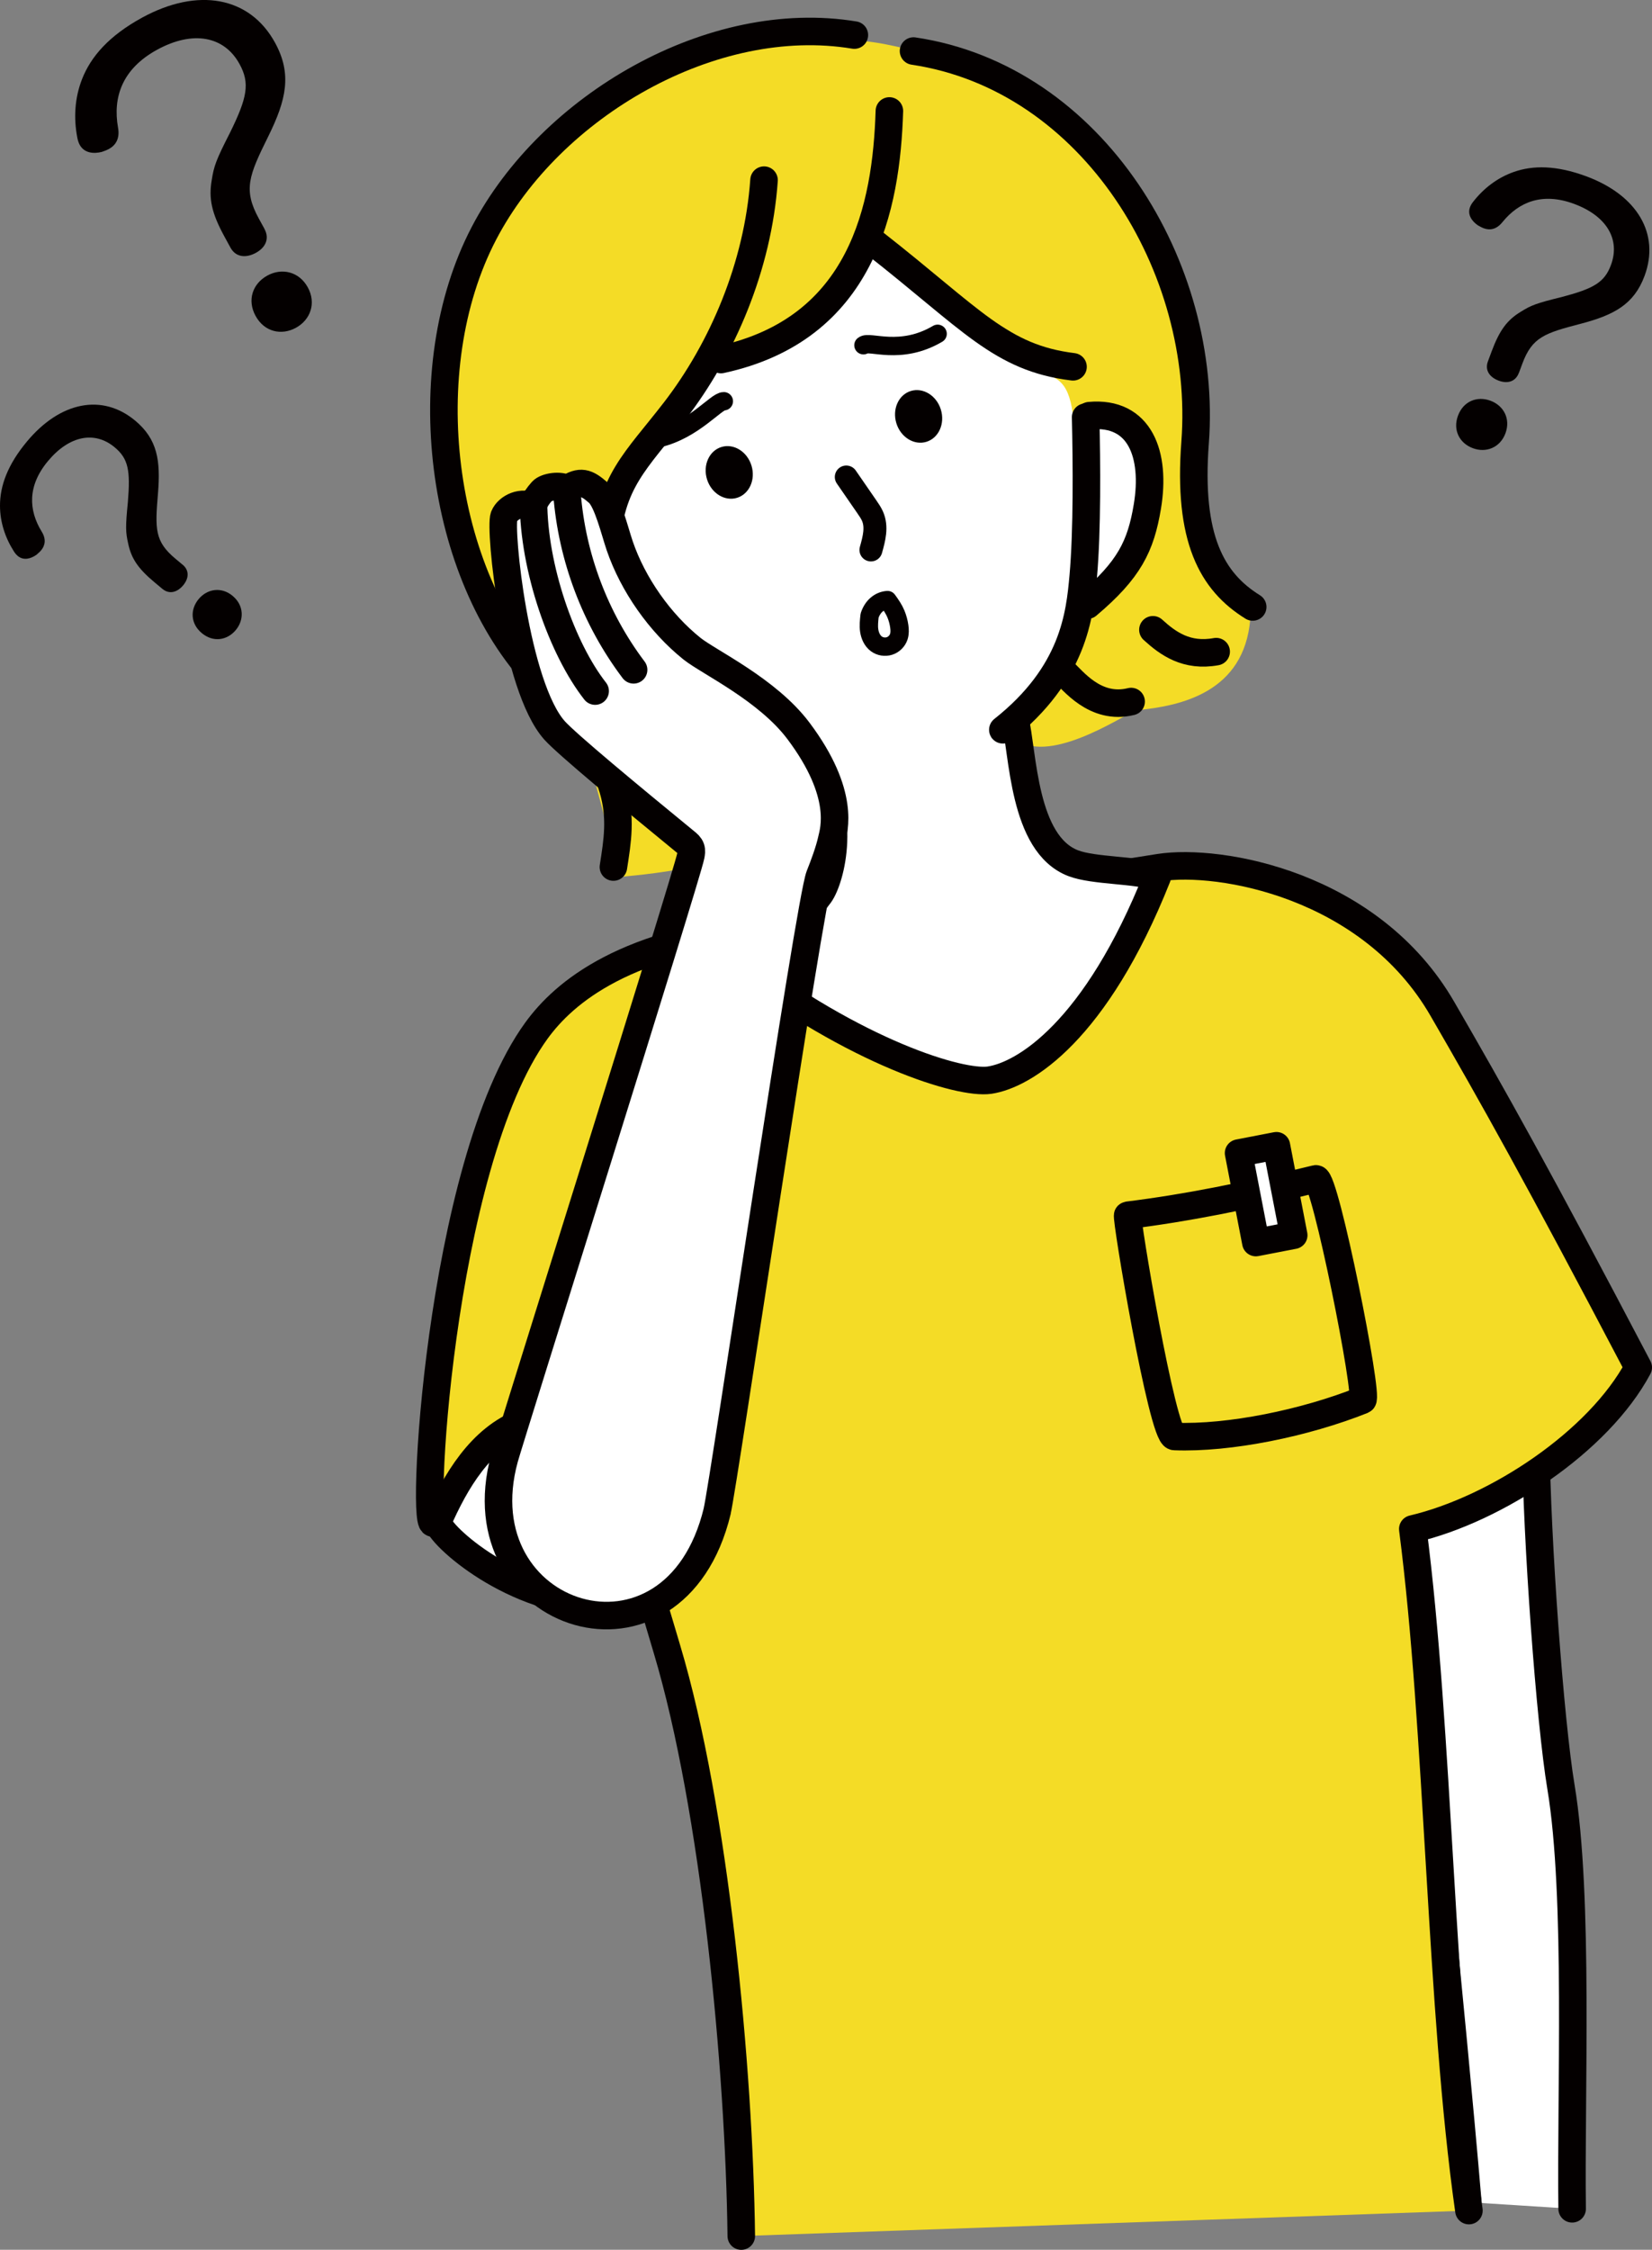 <?xml version="1.0" encoding="UTF-8"?><svg id="_レイヤー_2" xmlns="http://www.w3.org/2000/svg" viewBox="0 0 359.94 490.05"><rect x="0" y="0" width="359.94" height="490.05" fill="#808080" stroke="none"/><g id="_レイヤー_1-2"><path d="M342.54,481.12c-.34-24,1.52-68.24-2.44-91.91-2.36-14.13-5.29-53.59-5.48-75.74-9.24,1.3-23.07,6.39-29.83,12.57,4.32,43.51,11.32,110.06,15.02,153.63" style="fill:#fff; stroke:#040000; stroke-linecap:round; stroke-linejoin:round; stroke-width:6px;"/><path d="M135.17,190.99c5.76-.52,33.27-2.8,38.58-14.26,6.61-14.25-30.22-33.54-31.92-40.87s-3.29-15.23-8.73-20.42c-.1-.09-.17-.16-.22-.21.32.35,1.05,1.23-.05.95-12.15-3.15,22.66-31.82,23.56-36.32,4.98,1.57,21.65-7.53,31.66-27.91,12.05,9.34,21.79,13.88,33.77,21.34,6.12,3.81,11.31,16.15,12.73,23.18,12.86,63.58-26.35,57.65-12.26,65.18,8.12,4.34,23.82-6.79,25.42-6.95,9.63-.93,23.35-3.89,24.7-19.83.8-9.45-9.47,11.2-11.87-47.66-2.6-63.67-58.54-75.83-67.78-77.6-21.28-4.07-76.8.39-92.72,52.5-5.79,18.95-15.61,57.52,26.75,97.44" style="fill:#f4dc26; stroke-width:0px;"/><path d="M320.05,481.51c-6.25-44.03-6.51-104.37-12.23-148.47,18.24-4.28,40.52-19.06,49.12-35.18-22-41.91-31.74-59.22-42.69-78.14-15.68-27.1-48.52-32.77-61.64-30.74-29.56,4.57-53.46,10.18-83.26,12.81-33.18,2.94-46.45,14.43-52.45,22.67-21.46,29.48-25.54,112.42-22.27,107.05,29.77-48.94,40.93-4.91,50.69,27.72,10.42,34.82,15.75,91.49,16.19,127.83" style="fill:#f4dc26; stroke:#040000; stroke-linecap:round; stroke-linejoin:round; stroke-width:6px;"/><path d="M255.89,312.9c-2.64-.1-10.7-48.12-10.18-48.19,12.8-1.59,25.61-4.14,41-7.93,1.97-.49,11.6,47.62,10.18,48.19-12.55,5.01-29.04,8.39-41,7.93Z" style="fill:#f4dc26; stroke:#040000; stroke-linecap:round; stroke-linejoin:round; stroke-width:6px;"/><rect x="271.68" y="250.18" width="8.4" height="19.85" transform="translate(-44.36 57.09) rotate(-10.94)" style="fill:#fff; stroke:#040000; stroke-linecap:round; stroke-linejoin:round; stroke-width:6px;"/><path d="M95.33,331.58c3.93-8.97,9.4-18.25,18.55-21.75,4.78-1.83,10.12-1.84,15.14-.83,10.9,2.19,20.72,9.25,26.05,19.48-2.76,9.95-12.3,20.03-22.62,20.56-18.64.96-35.77-13.5-37.13-17.45Z" style="fill:#fff; stroke:#040000; stroke-linecap:round; stroke-linejoin:round; stroke-width:6px;"/><path d="M176.38,164.84c8.57,12.44,4.6,26.68,2.24,29.98-4.07,5.68-10.9,9.69-17.81,12.67-.54.23-1.16.62-1.06,1.13.05.28.32.5.57.69,26.24,20.02,48.95,26.91,55.28,25.97,7.55-1.12,23.16-10.62,36.53-44.26-4.56-1.6-13.82-1.27-18.31-3-10.95-4.23-10.87-23.86-12.71-31.58-5.75,2.34-9.22.87-15.55,1.36-10.2.79-17.41,4.59-29.17,7.04Z" style="fill:#fff; stroke:#040000; stroke-linecap:round; stroke-linejoin:round; stroke-width:6px;"/><path d="M149.12,153.94c13.67,24.45,49.36,17.71,52.37,16.14,15.05-9,28.3-17.44,33.09-32.94,12.19-7.92,19.81-26.34,17.66-38.33-.96-5.38-11.01-10.41-18.08-4.09-.51-9.41-2.12-12.57-7.46-13.38-8.17-1.24-22.99-20.77-38.04-29.35-1.1-.63-15.85,30.03-33.34,25.12-1.05-.3-20.62,19.94-25.17,38.53-.45,1.85-18.83,7.97-3.08,26.66,16,18.99,20.75,9.32,22.05,11.65Z" style="fill:#fff; stroke-width:0px;"/><path d="M186.15,7.64c-30.94-5.12-66.18,15.36-80.7,43.16-15.5,29.66-9.66,74.32,11.93,97.06,19.63,20.68,18.06,29.59,16.27,41" style="fill:none; stroke:#040000; stroke-linecap:round; stroke-linejoin:round; stroke-width:6px;"/><path d="M149.61,173.81c6,5.91,15.96,7.97,19.52,7.3" style="fill:none; stroke:#040000; stroke-linecap:round; stroke-linejoin:round; stroke-width:6px;"/><path d="M199.04,11.12c39.17,5.84,64.23,47.26,61.35,85.27-1.59,20.96,3.67,30.32,12.55,35.82" style="fill:none; stroke:#040000; stroke-linecap:round; stroke-linejoin:round; stroke-width:6px;"/><path d="M231.68,146.32c1.99,1.69,6.85,8.44,14.77,6.49" style="fill:none; stroke:#040000; stroke-linecap:round; stroke-linejoin:round; stroke-width:6px;"/><path d="M251.2,137.18c3.28,2.99,7.32,5.94,13.78,4.76" style="fill:none; stroke:#040000; stroke-linecap:round; stroke-linejoin:round; stroke-width:6px;"/><path d="M218.5,158.96c15.45-12.22,16.76-24.97,17.52-33.46.88-9.91.75-24.7.52-34.64" style="fill:none; stroke:#040000; stroke-linecap:round; stroke-linejoin:round; stroke-width:6px;"/><path d="M193.78,24.17c-.65,20.97-5.87,47.47-36.69,54.15" style="fill:none; stroke:#040000; stroke-linecap:round; stroke-linejoin:round; stroke-width:6px;"/><path d="M166.47,39.24c-1.32,18.77-9.11,36.87-19.47,50.28-8.45,10.94-14.06,15.32-14.95,29.58" style="fill:none; stroke:#040000; stroke-linecap:round; stroke-linejoin:round; stroke-width:6px;"/><path d="M190.58,52.99c21.17,16.58,27.4,24.96,43.21,26.91" style="fill:none; stroke:#040000; stroke-linecap:round; stroke-linejoin:round; stroke-width:6px;"/><path d="M237.37,90.54c11.07-1.03,14.5,8.54,12.62,19.79-1.44,8.63-3.93,13.78-13.05,21.48" style="fill:none; stroke:#040000; stroke-linecap:round; stroke-linejoin:round; stroke-width:6px;"/><path d="M130.18,114.83c-11.64,4-10.25,14.73-5.53,24.17,3.99,7.96,12.59,14.62,22.99,14.49,11.87,15.82,17.25,14.81,25.29,16.74" style="fill:none; stroke:#040000; stroke-linecap:round; stroke-linejoin:round; stroke-width:6px;"/><path d="M204.29,72.71c-8.14,4.8-14.87,1.42-16.16,2.49" style="fill:none; stroke:#040000; stroke-linecap:round; stroke-linejoin:round; stroke-width:4px;"/><path d="M143.49,95.46c7.69-1.81,12.55-8.1,14.22-8.06" style="fill:none; stroke:#040000; stroke-linecap:round; stroke-linejoin:round; stroke-width:4px;"/><path d="M184.39,103.9c1.5,2.17,2.99,4.34,4.49,6.51.45.65.9,1.31,1.21,2,1.05,2.36.36,4.93-.33,7.38" style="fill:none; stroke:#040000; stroke-linecap:round; stroke-linejoin:round; stroke-width:5px;"/><path d="M193.37,130.71c-1.77.13-3.24,1.37-3.9,3.37-.12,1.11-.25,2.23-.08,3.32s.66,2.19,1.56,2.85c.8.59,1.89.76,2.84.46s1.73-1.08,2.04-2.02c.24-.73.21-1.53.1-2.29-.13-.92-.38-1.82-.73-2.67-.4-.98-1.09-2.01-1.83-3.02Z" style="fill:none; stroke:#040000; stroke-linecap:round; stroke-linejoin:round; stroke-width:4px;"/><ellipse cx="158.88" cy="102.9" rx="5.07" ry="5.79" transform="translate(-23.29 51.49) rotate(-17.17)" style="fill:#040000; stroke-width:0px;"/><ellipse cx="200.15" cy="90.71" rx="5.07" ry="5.79" transform="translate(-17.86 63.12) rotate(-17.17)" style="fill:#040000; stroke-width:0px;"/><path d="M156.26,329.14c1.4-5.77,20.11-132.89,22.33-138.4.91-2.26,2.1-5.47,2.62-7.86.43-1.96,3.12-9.86-7.22-23.65-6.78-9.05-19.53-14.98-23.25-17.96-6.95-5.58-12.83-13.94-15.71-22.37-1.11-3.25-2.66-9.81-4.67-11.58-2.58-2.27-3.88-2.69-6.79-.85-1.54-.94-4.6-.44-5.46.51-.86.95-1.75,2.24-2.09,3.48-2.16-1.46-5.37.01-6.19,2.03-1.06,2.61,2.44,37.07,11.01,46.62,2.68,2.98,16.31,14.28,28.56,24.31.46.37.94.78,1.13,1.34.18.53.09,1.1-.02,1.65-.83,4.36-39.31,126.56-40.6,131.25-9.62,35.11,37.03,50.08,46.36,11.48Z" style="fill:#fff; stroke:#040000; stroke-linecap:round; stroke-linejoin:round; stroke-width:6px;"/><path d="M123.54,107.54c1.06,13.82,6.16,27.3,14.51,38.36" style="fill:none; stroke:#040000; stroke-linecap:round; stroke-linejoin:round; stroke-width:6px;"/><path d="M116.24,109.22c.01,14.49,6.21,32.11,13.43,41.31" style="fill:none; stroke:#040000; stroke-linecap:round; stroke-linejoin:round; stroke-width:6px;"/><path d="M39.78,122.99c1.53,1.27,1.36,3.02.14,4.49-1.27,1.53-3.01,2.06-4.54.79l-1.64-1.37c-3.7-3.08-5.14-5.28-5.82-8.53-.55-2.44-.6-3.58-.06-9,.57-6.88.12-9.45-2.88-11.94-4.34-3.62-9.89-2.57-14.53,3-4.5,5.4-4.23,10.69-1.37,15.36,1.02,1.64.76,3.02-.12,4.08-.29.35-.65.65-1,.96-1.22.87-2.81,1.34-4.1.26-.29-.24-.6-.6-.85-1.01C1.13,117.13,0,113.71,0,110.13c0-4.28,1.63-8.88,5.89-13.98,7.24-8.68,16.4-10.49,23.56-4.53,4.87,4.06,5.56,8.71,4.97,15.87-.65,7.71-.73,10.42,3.78,14.19l1.58,1.32ZM50.7,129.81c2.46,2.05,2.53,5.19.68,7.42-1.91,2.29-4.96,2.73-7.42.67-2.46-2.05-2.58-5.13-.67-7.42,1.86-2.23,4.96-2.73,7.42-.67Z" style="fill:#040000; stroke-width:0px;"/><path d="M328.01,94.38c-1.17,3.15-4.24,4.31-7.09,3.25-2.92-1.08-4.42-3.94-3.25-7.09,1.17-3.15,4.17-4.34,7.09-3.25,2.85,1.06,4.42,3.94,3.25,7.09ZM330.93,81.22c-.72,1.95-2.51,2.4-4.38,1.7-1.95-.72-3.09-2.25-2.36-4.2l.78-2.1c1.75-4.72,3.42-6.92,6.39-8.72,2.22-1.39,3.33-1.84,8.86-3.19,6.99-1.84,9.37-3.18,10.78-7,2.06-5.55-.91-10.66-8.03-13.3-6.9-2.56-12.03-.45-15.64,4-1.27,1.58-2.72,1.81-4.06,1.31-.45-.17-.87-.41-1.29-.65-1.29-.9-2.3-2.3-1.69-3.95.14-.38.38-.8.7-1.19,2.27-2.91,5.26-5.21,8.79-6.46,4.22-1.5,9.33-1.48,15.86.94,11.09,4.12,16.07,12.53,12.68,21.68-2.31,6.22-6.66,8.53-13.94,10.44-7.83,2.04-10.55,2.91-12.69,8.68l-.75,2.02Z" style="fill:#040000; stroke-width:0px;"/><path d="M57.62,49.87c1.17,2.14.2,4.07-1.86,5.2-2.14,1.17-4.38,1.01-5.55-1.14l-1.26-2.31c-2.85-5.19-3.51-8.36-2.82-12.38.47-3.04.93-4.37,3.98-10.33,3.75-7.63,4.39-10.76,2.08-14.96-3.34-6.1-10.16-7.39-17.99-3.1-7.58,4.16-9.66,10.33-8.48,16.97.42,2.34-.49,3.8-1.97,4.62-.49.27-1.03.46-1.57.65-1.79.45-3.82.27-4.81-1.54-.23-.41-.41-.95-.52-1.54-.83-4.26-.58-8.68,1.03-12.78,1.92-4.91,5.87-9.43,13.03-13.36,12.19-6.68,23.5-4.63,29.01,5.42,3.75,6.84,2.45,12.48-1.46,20.4-4.22,8.53-5.53,11.6-2.05,17.95l1.22,2.22ZM67.06,62.59c1.9,3.46.56,7.08-2.57,8.8-3.21,1.76-6.9.89-8.8-2.57-1.9-3.46-.65-7.04,2.57-8.8,3.13-1.72,6.9-.89,8.8,2.57Z" style="fill:#040000; stroke-width:0px;"/></g></svg>